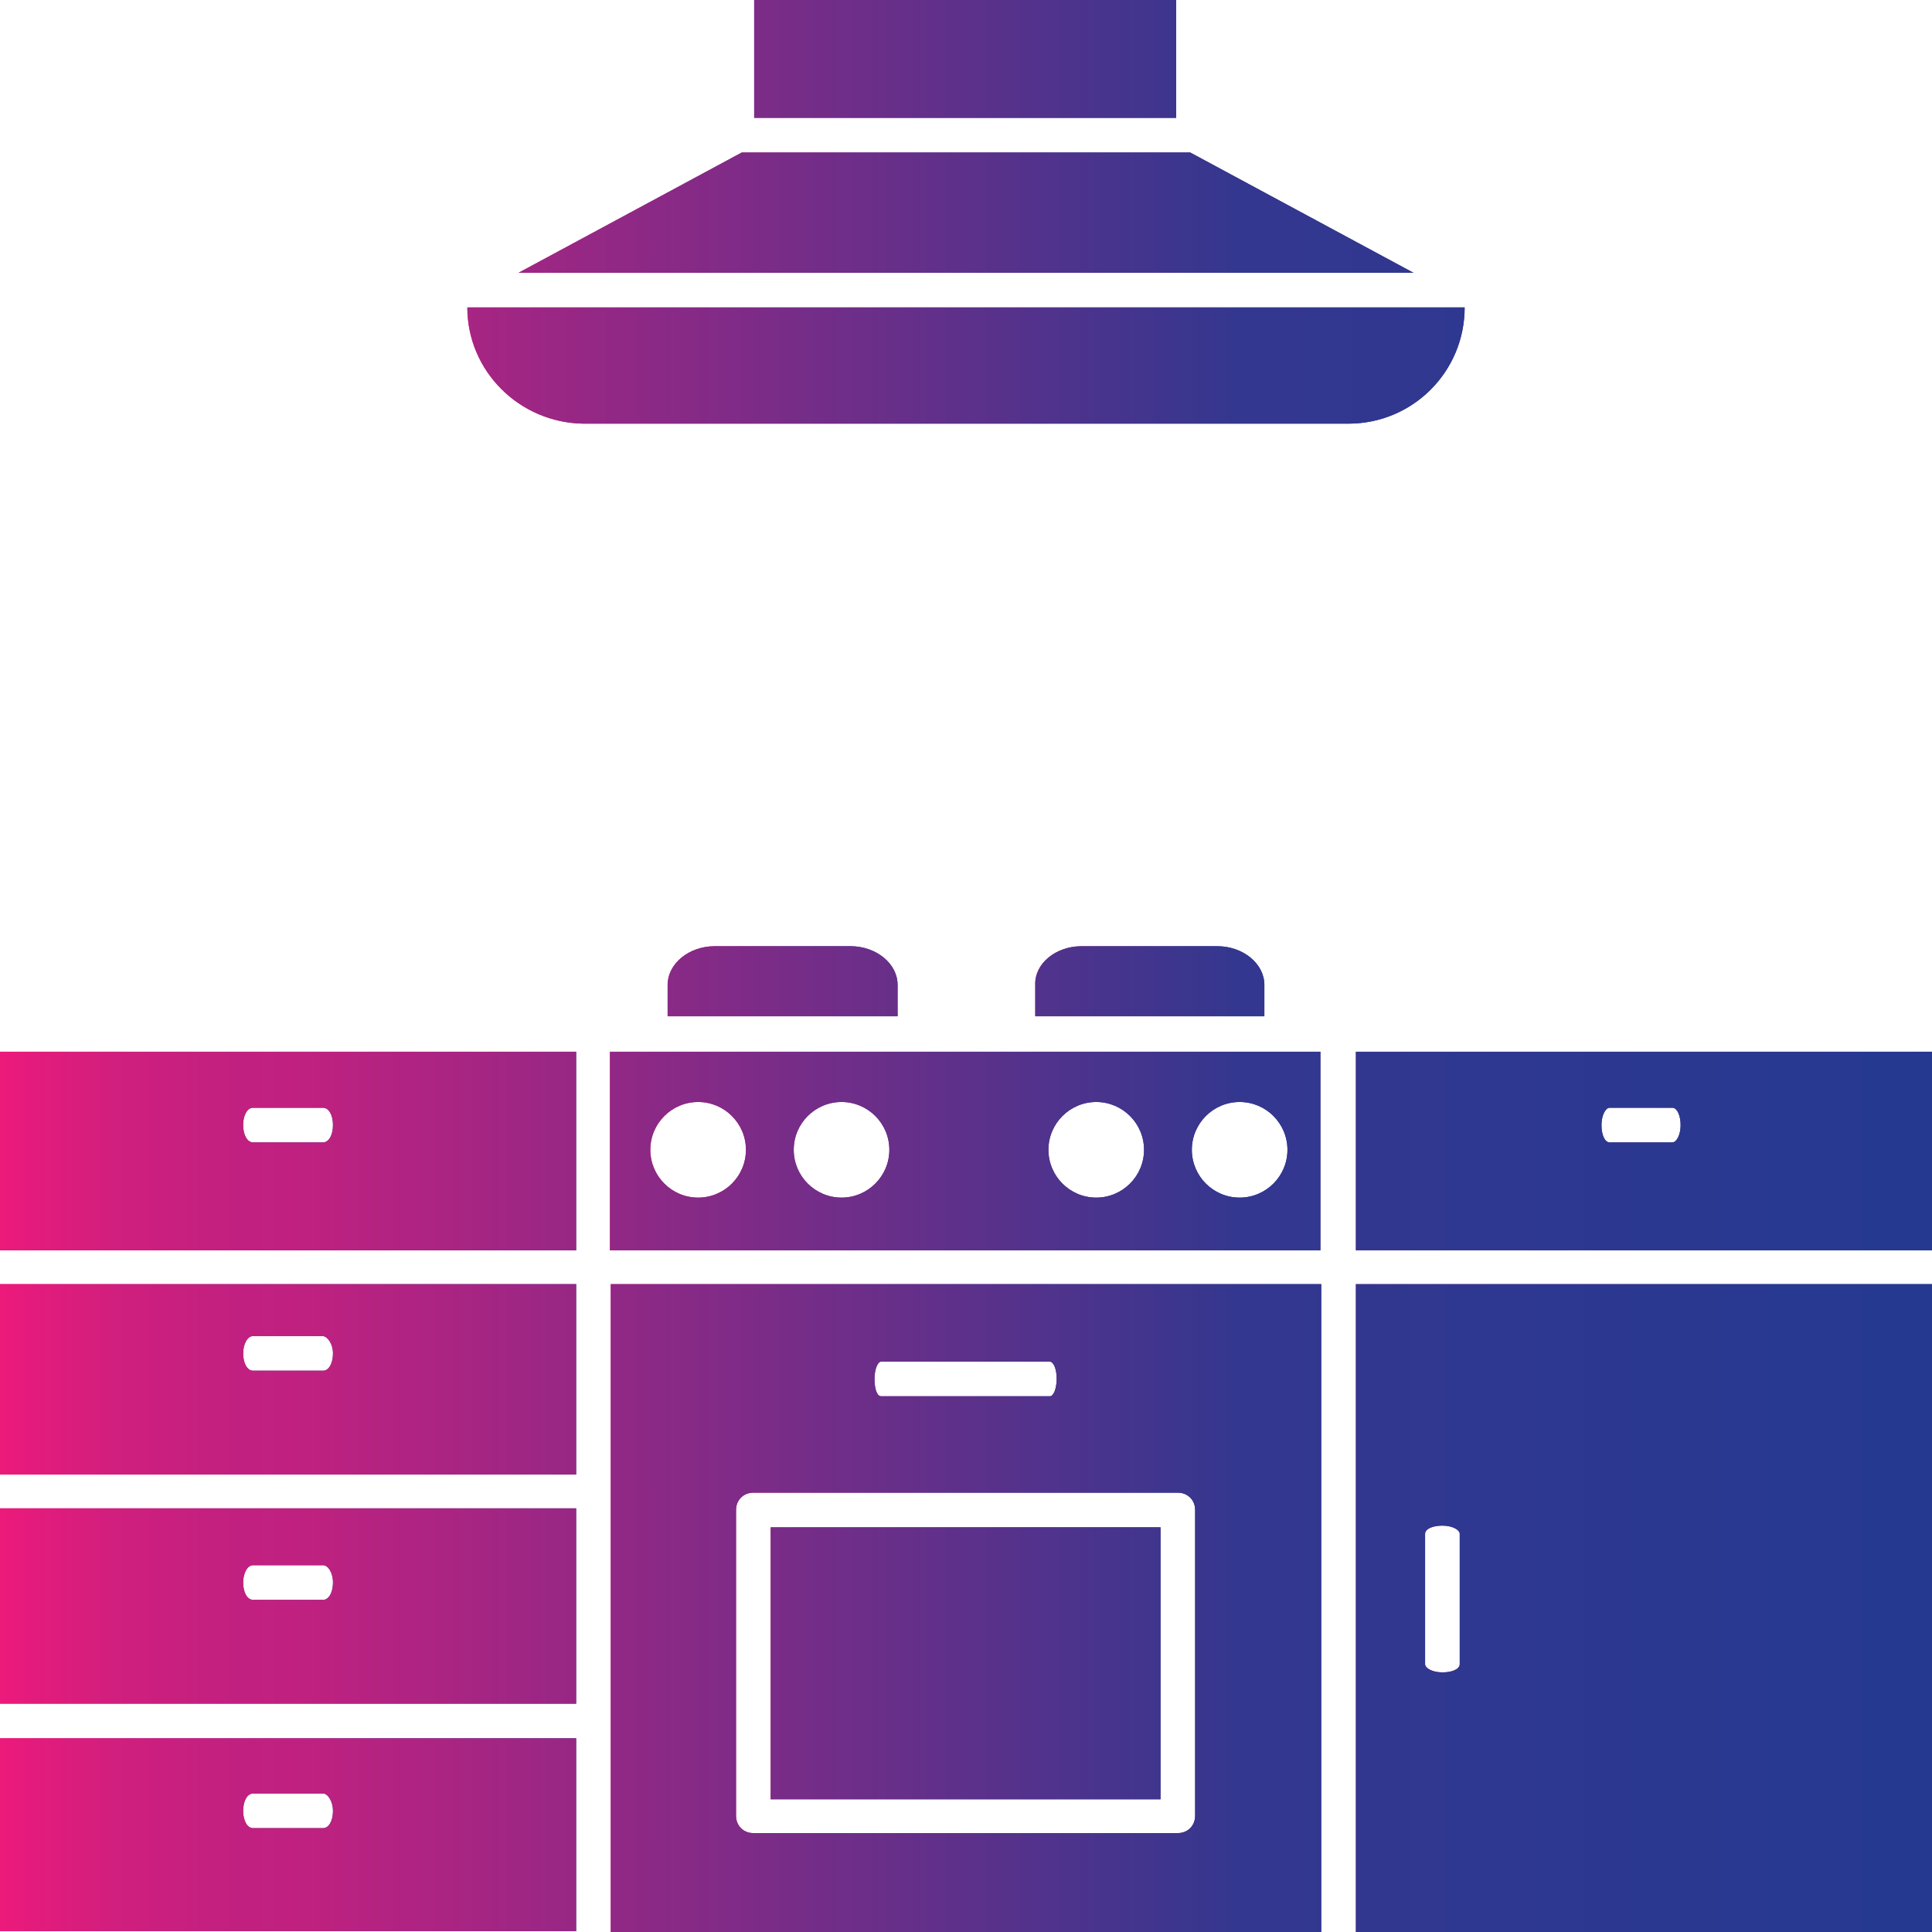 <svg xmlns="http://www.w3.org/2000/svg" xmlns:xlink="http://www.w3.org/1999/xlink" id="Calque_1" x="0px" y="0px" viewBox="0 0 234.4 234.4" style="enable-background:new 0 0 234.4 234.4;" xml:space="preserve">
<style type="text/css">
	.st0{fill:url(#SVGID_1_);}
	.st1{fill:url(#SVGID_2_);}
	.st2{fill:url(#SVGID_3_);}
	.st3{fill:url(#SVGID_4_);}
	.st4{fill:url(#SVGID_5_);}
	.st5{fill:url(#SVGID_6_);}
	.st6{fill:url(#SVGID_7_);}
	.st7{fill:url(#SVGID_8_);}
	.st8{fill:url(#SVGID_9_);}
	.st9{fill:url(#SVGID_10_);}
	.st10{fill:url(#SVGID_11_);}
	.st11{fill:url(#SVGID_12_);}
	.st12{fill:url(#SVGID_13_);}
	.st13{fill:url(#SVGID_14_);}
	.st14{fill:url(#SVGID_15_);}
	.st15{fill:url(#SVGID_16_);}
	.st16{fill:url(#SVGID_17_);}
	.st17{fill:url(#SVGID_18_);}
	.st18{fill:url(#SVGID_19_);}
	.st19{fill:url(#SVGID_20_);}
	.st20{fill:url(#SVGID_21_);}
	.st21{fill:url(#SVGID_22_);}
	.st22{fill:url(#SVGID_23_);}
	.st23{fill:url(#SVGID_24_);}
	.st24{fill:url(#SVGID_25_);}
	.st25{fill:url(#SVGID_26_);}
	.st26{fill:url(#SVGID_27_);}
	.st27{fill:url(#SVGID_28_);}
	.st28{fill:url(#SVGID_29_);}
	.st29{fill:url(#SVGID_30_);}
	.st30{fill:url(#SVGID_31_);}
	.st31{fill:url(#SVGID_32_);}
	.st32{fill:url(#SVGID_33_);}
	.st33{fill:url(#SVGID_34_);}
	.st34{fill:url(#SVGID_35_);}
	.st35{fill:url(#SVGID_36_);}
	.st36{fill:url(#SVGID_37_);}
	.st37{fill:url(#SVGID_38_);}
	.st38{fill:url(#SVGID_39_);}
	.st39{fill:url(#SVGID_40_);}
	.st40{fill:url(#SVGID_41_);}
	.st41{fill:url(#SVGID_42_);}
	.st42{fill:url(#SVGID_43_);}
	.st43{fill:url(#SVGID_44_);}
	.st44{fill:url(#SVGID_45_);}
	.st45{fill:url(#SVGID_46_);}
	.st46{fill:url(#SVGID_47_);}
	.st47{fill:url(#SVGID_48_);}
	.st48{fill:url(#SVGID_49_);}
	.st49{fill:url(#SVGID_50_);}
	.st50{fill:url(#SVGID_51_);}
	.st51{fill:url(#SVGID_52_);}
	.st52{fill:url(#SVGID_53_);}
	.st53{fill:url(#SVGID_54_);}
	.st54{fill:url(#SVGID_55_);}
	.st55{fill:url(#SVGID_56_);}
	.st56{fill:url(#SVGID_57_);}
	.st57{fill:url(#SVGID_58_);}
	.st58{fill:url(#SVGID_59_);}
	.st59{fill:url(#SVGID_60_);}
	.st60{fill:url(#SVGID_61_);}
	.st61{fill:url(#SVGID_62_);}
	.st62{fill:url(#SVGID_63_);}
	.st63{fill:url(#SVGID_64_);}
	.st64{fill:url(#SVGID_65_);}
	.st65{fill:url(#SVGID_66_);}
	.st66{fill:url(#SVGID_67_);}
	.st67{fill-rule:evenodd;clip-rule:evenodd;}
	.st68{fill:url(#SVGID_68_);}
	.st69{fill:url(#SVGID_69_);}
	.st70{fill:url(#SVGID_70_);}
	.st71{fill:url(#SVGID_71_);}
	.st72{fill:url(#SVGID_72_);}
	.st73{fill:url(#SVGID_73_);}
	.st74{fill:url(#SVGID_74_);}
	.st75{fill:url(#SVGID_75_);}
	.st76{fill:url(#SVGID_76_);}
</style>
<g>
	<g>
		<linearGradient id="SVGID_1_" gradientUnits="userSpaceOnUse" x1="74.056" y1="139.628" x2="160.298" y2="139.628">
			<stop offset="0" style="stop-color:#EC1A7B"></stop>
			<stop offset="1.715035e-02" style="stop-color:#E31B7C"></stop>
			<stop offset="6.456468e-02" style="stop-color:#CF1F7E"></stop>
			<stop offset="0.112" style="stop-color:#C32080"></stop>
			<stop offset="0.16" style="stop-color:#BF2180"></stop>
			<stop offset="0.64" style="stop-color:#34378F"></stop>
			<stop offset="1" style="stop-color:#253991"></stop>
		</linearGradient>
		<path class="st0" d="M78.9,127.6h-4.9v24.1h86.2v-24.1h-4.9h-32h-12.5H78.9z M144.6,139.5c0-3.2,2.6-5.8,5.8-5.8    c3.2,0,5.8,2.6,5.8,5.8c0,3.2-2.6,5.8-5.8,5.8C147.2,145.3,144.6,142.7,144.6,139.5z M127.2,139.5c0-3.2,2.6-5.8,5.8-5.8    c3.2,0,5.8,2.6,5.8,5.8c0,3.2-2.6,5.8-5.8,5.8C129.8,145.3,127.2,142.7,127.2,139.5z M96.3,139.5c0-3.2,2.6-5.8,5.8-5.8    c3.2,0,5.8,2.6,5.8,5.8c0,3.2-2.6,5.8-5.8,5.8C98.9,145.3,96.3,142.7,96.3,139.5z M78.9,139.5c0-3.2,2.6-5.8,5.8-5.8    c3.2,0,5.8,2.6,5.8,5.8c0,3.2-2.6,5.8-5.8,5.8C81.5,145.3,78.9,142.7,78.9,139.5z"></path>
		<linearGradient id="SVGID_2_" gradientUnits="userSpaceOnUse" x1="81.039" y1="119.122" x2="108.834" y2="119.122">
			<stop offset="0" style="stop-color:#EC1A7B"></stop>
			<stop offset="1.715035e-02" style="stop-color:#E31B7C"></stop>
			<stop offset="6.456468e-02" style="stop-color:#CF1F7E"></stop>
			<stop offset="0.112" style="stop-color:#C32080"></stop>
			<stop offset="0.16" style="stop-color:#BF2180"></stop>
			<stop offset="0.64" style="stop-color:#34378F"></stop>
			<stop offset="1" style="stop-color:#253991"></stop>
		</linearGradient>
		<path class="st1" d="M86.7,114.8h16.5c3.1,0,5.7,2.1,5.7,4.7v3.8H81v-3.8C81,116.9,83.6,114.8,86.7,114.8z"></path>
		<linearGradient id="SVGID_3_" gradientUnits="userSpaceOnUse" x1="125.567" y1="119.122" x2="153.362" y2="119.122">
			<stop offset="0" style="stop-color:#EC1A7B"></stop>
			<stop offset="1.715035e-02" style="stop-color:#E31B7C"></stop>
			<stop offset="6.456468e-02" style="stop-color:#CF1F7E"></stop>
			<stop offset="0.112" style="stop-color:#C32080"></stop>
			<stop offset="0.16" style="stop-color:#BF2180"></stop>
			<stop offset="0.64" style="stop-color:#34378F"></stop>
			<stop offset="1" style="stop-color:#253991"></stop>
		</linearGradient>
		<path class="st2" d="M131.2,114.8h16.5c3.1,0,5.7,2.1,5.7,4.7v3.8h-27.8v-3.8C125.5,116.9,128.1,114.8,131.2,114.8z"></path>
		<linearGradient id="SVGID_4_" gradientUnits="userSpaceOnUse" x1="56.667" y1="44.293" x2="177.688" y2="44.293">
			<stop offset="0" style="stop-color:#EC1A7B"></stop>
			<stop offset="1.715035e-02" style="stop-color:#E31B7C"></stop>
			<stop offset="6.456468e-02" style="stop-color:#CF1F7E"></stop>
			<stop offset="0.112" style="stop-color:#C32080"></stop>
			<stop offset="0.16" style="stop-color:#BF2180"></stop>
			<stop offset="0.64" style="stop-color:#34378F"></stop>
			<stop offset="1" style="stop-color:#253991"></stop>
		</linearGradient>
		<path class="st3" d="M56.7,37.3h121c0,7.8-6.3,14.1-14.1,14.1H70.8C63,51.3,56.7,45,56.7,37.3z"></path>
		<linearGradient id="SVGID_5_" gradientUnits="userSpaceOnUse" x1="62.854" y1="25.802" x2="171.5" y2="25.802">
			<stop offset="0" style="stop-color:#EC1A7B"></stop>
			<stop offset="1.715035e-02" style="stop-color:#E31B7C"></stop>
			<stop offset="6.456468e-02" style="stop-color:#CF1F7E"></stop>
			<stop offset="0.112" style="stop-color:#C32080"></stop>
			<stop offset="0.16" style="stop-color:#BF2180"></stop>
			<stop offset="0.64" style="stop-color:#34378F"></stop>
			<stop offset="1" style="stop-color:#253991"></stop>
		</linearGradient>
		<polygon class="st4" points="90,18.5 144.4,18.5 171.5,33.1 62.9,33.1   "></polygon>
		<linearGradient id="SVGID_6_" gradientUnits="userSpaceOnUse" x1="91.539" y1="7.171" x2="142.769" y2="7.171">
			<stop offset="0" style="stop-color:#EC1A7B"></stop>
			<stop offset="1.715035e-02" style="stop-color:#E31B7C"></stop>
			<stop offset="6.456468e-02" style="stop-color:#CF1F7E"></stop>
			<stop offset="0.112" style="stop-color:#C32080"></stop>
			<stop offset="0.16" style="stop-color:#BF2180"></stop>
			<stop offset="0.64" style="stop-color:#34378F"></stop>
			<stop offset="1" style="stop-color:#253991"></stop>
		</linearGradient>
		<rect x="91.5" class="st5" width="51.2" height="14.3"></rect>
		<linearGradient id="SVGID_7_" gradientUnits="userSpaceOnUse" x1="93.507" y1="201.756" x2="140.8" y2="201.756">
			<stop offset="0" style="stop-color:#EC1A7B"></stop>
			<stop offset="1.715035e-02" style="stop-color:#E31B7C"></stop>
			<stop offset="6.456468e-02" style="stop-color:#CF1F7E"></stop>
			<stop offset="0.112" style="stop-color:#C32080"></stop>
			<stop offset="0.16" style="stop-color:#BF2180"></stop>
			<stop offset="0.64" style="stop-color:#34378F"></stop>
			<stop offset="1" style="stop-color:#253991"></stop>
		</linearGradient>
		<rect x="93.5" y="185.3" class="st6" width="47.3" height="33"></rect>
		<linearGradient id="SVGID_8_" gradientUnits="userSpaceOnUse" x1="74.056" y1="195.077" x2="160.298" y2="195.077">
			<stop offset="0" style="stop-color:#EC1A7B"></stop>
			<stop offset="1.715035e-02" style="stop-color:#E31B7C"></stop>
			<stop offset="6.456468e-02" style="stop-color:#CF1F7E"></stop>
			<stop offset="0.112" style="stop-color:#C32080"></stop>
			<stop offset="0.16" style="stop-color:#BF2180"></stop>
			<stop offset="0.64" style="stop-color:#34378F"></stop>
			<stop offset="1" style="stop-color:#253991"></stop>
		</linearGradient>
		<path class="st7" d="M160.3,155.8H74.1v78.6h86.2V155.8z M128.2,167.3c0,1.2-0.4,2.1-0.8,2.1h-20.5c-0.5,0-0.8-0.9-0.8-2.1    c0-1.2,0.4-2.1,0.8-2.1h20.5C127.9,165.3,128.2,166.2,128.2,167.3z M145,220.3c0,1.2-0.9,2.1-2.1,2.1H91.4c-1.2,0-2.1-0.9-2.1-2.1    v-37.1c0-1.2,0.9-2.1,2.1-2.1h51.5c1.2,0,2.1,0.9,2.1,2.1L145,220.3L145,220.3z"></path>
		<linearGradient id="SVGID_9_" gradientUnits="userSpaceOnUse" x1="164.47" y1="139.628" x2="234.354" y2="139.628">
			<stop offset="0" style="stop-color:#EC1A7B"></stop>
			<stop offset="1.715035e-02" style="stop-color:#E31B7C"></stop>
			<stop offset="6.456468e-02" style="stop-color:#CF1F7E"></stop>
			<stop offset="0.112" style="stop-color:#C32080"></stop>
			<stop offset="0.16" style="stop-color:#BF2180"></stop>
			<stop offset="0.64" style="stop-color:#34378F"></stop>
			<stop offset="1" style="stop-color:#253991"></stop>
		</linearGradient>
		<path class="st8" d="M234.4,127.6h-69.9v24.1h69.9V127.6z M203.9,136.5c0,1.2-0.5,2.1-1,2.1h-7.6c-0.6,0-1-0.9-1-2.1    s0.5-2.1,1-2.1h7.6C203.5,134.4,203.9,135.4,203.9,136.5z"></path>
		<linearGradient id="SVGID_10_" gradientUnits="userSpaceOnUse" x1="164.47" y1="195.077" x2="234.354" y2="195.077">
			<stop offset="0" style="stop-color:#EC1A7B"></stop>
			<stop offset="1.715035e-02" style="stop-color:#E31B7C"></stop>
			<stop offset="6.456468e-02" style="stop-color:#CF1F7E"></stop>
			<stop offset="0.112" style="stop-color:#C32080"></stop>
			<stop offset="0.16" style="stop-color:#BF2180"></stop>
			<stop offset="0.64" style="stop-color:#34378F"></stop>
			<stop offset="1" style="stop-color:#253991"></stop>
		</linearGradient>
		<path class="st9" d="M234.4,155.8h-69.9v78.6h69.9V155.8z M177.1,201.9c0,0.6-0.9,1-2.1,1c-1.2,0-2.1-0.5-2.1-1v-15.8    c0-0.6,0.9-1,2.1-1c1.2,0,2.1,0.5,2.1,1V201.9z"></path>
		<linearGradient id="SVGID_11_" gradientUnits="userSpaceOnUse" x1="0" y1="139.628" x2="69.885" y2="139.628">
			<stop offset="0" style="stop-color:#EC1A7B"></stop>
			<stop offset="1.715035e-02" style="stop-color:#E31B7C"></stop>
			<stop offset="6.456468e-02" style="stop-color:#CF1F7E"></stop>
			<stop offset="0.112" style="stop-color:#C32080"></stop>
			<stop offset="0.16" style="stop-color:#BF2180"></stop>
			<stop offset="0.64" style="stop-color:#34378F"></stop>
			<stop offset="1" style="stop-color:#253991"></stop>
		</linearGradient>
		<path class="st10" d="M0,127.6v24.1h69.9v-24.1H0z M29.5,136.5c0-1.2,0.5-2.1,1.2-2.1h8.5c0.7,0,1.2,0.9,1.2,2.1s-0.5,2.1-1.2,2.1    h-8.5C30,138.6,29.5,137.7,29.5,136.5z"></path>
		<linearGradient id="SVGID_12_" gradientUnits="userSpaceOnUse" x1="0" y1="167.329" x2="69.885" y2="167.329">
			<stop offset="0" style="stop-color:#EC1A7B"></stop>
			<stop offset="1.715035e-02" style="stop-color:#E31B7C"></stop>
			<stop offset="6.456468e-02" style="stop-color:#CF1F7E"></stop>
			<stop offset="0.112" style="stop-color:#C32080"></stop>
			<stop offset="0.16" style="stop-color:#BF2180"></stop>
			<stop offset="0.64" style="stop-color:#34378F"></stop>
			<stop offset="1" style="stop-color:#253991"></stop>
		</linearGradient>
		<path class="st11" d="M69.9,155.8H0v23.1h69.9V155.8z M40.4,164.2c0,1.2-0.5,2.1-1.2,2.1h-8.5c-0.7,0-1.2-0.9-1.2-2.1    c0-1.1,0.5-2.1,1.2-2.1h8.5C39.8,162.2,40.4,163.1,40.4,164.2z"></path>
		<linearGradient id="SVGID_13_" gradientUnits="userSpaceOnUse" x1="0" y1="194.889" x2="69.885" y2="194.889">
			<stop offset="0" style="stop-color:#EC1A7B"></stop>
			<stop offset="1.715035e-02" style="stop-color:#E31B7C"></stop>
			<stop offset="6.456468e-02" style="stop-color:#CF1F7E"></stop>
			<stop offset="0.112" style="stop-color:#C32080"></stop>
			<stop offset="0.16" style="stop-color:#BF2180"></stop>
			<stop offset="0.64" style="stop-color:#34378F"></stop>
			<stop offset="1" style="stop-color:#253991"></stop>
		</linearGradient>
		<path class="st12" d="M69.9,183H0v23.7h69.9V183z M40.4,192c0,1.2-0.5,2.1-1.2,2.1h-8.5c-0.7,0-1.2-0.9-1.2-2.1    c0-1.1,0.5-2.1,1.2-2.1h8.5C39.8,189.9,40.4,190.8,40.4,192z"></path>
		<linearGradient id="SVGID_14_" gradientUnits="userSpaceOnUse" x1="0" y1="222.637" x2="69.885" y2="222.637">
			<stop offset="0" style="stop-color:#EC1A7B"></stop>
			<stop offset="1.715035e-02" style="stop-color:#E31B7C"></stop>
			<stop offset="6.456468e-02" style="stop-color:#CF1F7E"></stop>
			<stop offset="0.112" style="stop-color:#C32080"></stop>
			<stop offset="0.16" style="stop-color:#BF2180"></stop>
			<stop offset="0.64" style="stop-color:#34378F"></stop>
			<stop offset="1" style="stop-color:#253991"></stop>
		</linearGradient>
		<path class="st13" d="M69.9,210.9H0v23.4h69.9V210.9z M40.4,219.7c0,1.2-0.5,2.1-1.2,2.1h-8.5c-0.7,0-1.2-0.9-1.2-2.1    s0.5-2.1,1.2-2.1h8.5C39.8,217.6,40.4,218.6,40.4,219.7z"></path>
	</g>
	<g>
		<linearGradient id="SVGID_15_" gradientUnits="userSpaceOnUse" x1="0" y1="117.177" x2="234.354" y2="117.177">
			<stop offset="0" style="stop-color:#EC1A7B"></stop>
			<stop offset="1.715035e-02" style="stop-color:#E31B7C"></stop>
			<stop offset="6.456468e-02" style="stop-color:#CF1F7E"></stop>
			<stop offset="0.112" style="stop-color:#C32080"></stop>
			<stop offset="0.16" style="stop-color:#BF2180"></stop>
			<stop offset="0.64" style="stop-color:#34378F"></stop>
			<stop offset="1" style="stop-color:#253991"></stop>
		</linearGradient>
		<path class="st14" d="M78.9,127.6h-4.9v24.1h86.2v-24.1h-4.9h-32h-12.5H78.9z M144.6,139.5c0-3.2,2.6-5.8,5.8-5.8    c3.2,0,5.8,2.6,5.8,5.8c0,3.2-2.6,5.8-5.8,5.8C147.2,145.3,144.6,142.7,144.6,139.5z M127.2,139.5c0-3.2,2.6-5.8,5.8-5.8    c3.2,0,5.8,2.6,5.8,5.8c0,3.2-2.6,5.8-5.8,5.8C129.8,145.3,127.2,142.7,127.2,139.5z M96.3,139.5c0-3.2,2.6-5.8,5.8-5.8    c3.2,0,5.8,2.6,5.8,5.8c0,3.2-2.6,5.8-5.8,5.8C98.9,145.3,96.3,142.7,96.3,139.5z M78.9,139.5c0-3.2,2.6-5.8,5.8-5.8    c3.2,0,5.8,2.6,5.8,5.8c0,3.2-2.6,5.8-5.8,5.8C81.5,145.3,78.9,142.7,78.9,139.5z"></path>
		<linearGradient id="SVGID_16_" gradientUnits="userSpaceOnUse" x1="0" y1="117.177" x2="234.354" y2="117.177">
			<stop offset="0" style="stop-color:#EC1A7B"></stop>
			<stop offset="1.715035e-02" style="stop-color:#E31B7C"></stop>
			<stop offset="6.456468e-02" style="stop-color:#CF1F7E"></stop>
			<stop offset="0.112" style="stop-color:#C32080"></stop>
			<stop offset="0.16" style="stop-color:#BF2180"></stop>
			<stop offset="0.64" style="stop-color:#34378F"></stop>
			<stop offset="1" style="stop-color:#253991"></stop>
		</linearGradient>
		<path class="st15" d="M86.7,114.8h16.5c3.1,0,5.7,2.1,5.7,4.7v3.8H81v-3.8C81,116.9,83.6,114.8,86.7,114.8z"></path>
		<linearGradient id="SVGID_17_" gradientUnits="userSpaceOnUse" x1="0" y1="117.177" x2="234.354" y2="117.177">
			<stop offset="0" style="stop-color:#EC1A7B"></stop>
			<stop offset="1.715035e-02" style="stop-color:#E31B7C"></stop>
			<stop offset="6.456468e-02" style="stop-color:#CF1F7E"></stop>
			<stop offset="0.112" style="stop-color:#C32080"></stop>
			<stop offset="0.16" style="stop-color:#BF2180"></stop>
			<stop offset="0.64" style="stop-color:#34378F"></stop>
			<stop offset="1" style="stop-color:#253991"></stop>
		</linearGradient>
		<path class="st16" d="M131.2,114.8h16.5c3.1,0,5.7,2.1,5.7,4.7v3.8h-27.8v-3.8C125.5,116.9,128.1,114.8,131.2,114.8z"></path>
		<linearGradient id="SVGID_18_" gradientUnits="userSpaceOnUse" x1="0" y1="117.177" x2="234.354" y2="117.177">
			<stop offset="0" style="stop-color:#EC1A7B"></stop>
			<stop offset="1.715035e-02" style="stop-color:#E31B7C"></stop>
			<stop offset="6.456468e-02" style="stop-color:#CF1F7E"></stop>
			<stop offset="0.112" style="stop-color:#C32080"></stop>
			<stop offset="0.16" style="stop-color:#BF2180"></stop>
			<stop offset="0.64" style="stop-color:#34378F"></stop>
			<stop offset="1" style="stop-color:#253991"></stop>
		</linearGradient>
		<path class="st17" d="M56.7,37.3h121c0,7.8-6.3,14.1-14.1,14.1H70.8C63,51.3,56.7,45,56.7,37.3z"></path>
		<linearGradient id="SVGID_19_" gradientUnits="userSpaceOnUse" x1="0" y1="117.177" x2="234.354" y2="117.177">
			<stop offset="0" style="stop-color:#EC1A7B"></stop>
			<stop offset="1.715035e-02" style="stop-color:#E31B7C"></stop>
			<stop offset="6.456468e-02" style="stop-color:#CF1F7E"></stop>
			<stop offset="0.112" style="stop-color:#C32080"></stop>
			<stop offset="0.16" style="stop-color:#BF2180"></stop>
			<stop offset="0.64" style="stop-color:#34378F"></stop>
			<stop offset="1" style="stop-color:#253991"></stop>
		</linearGradient>
		<polygon class="st18" points="90,18.5 144.4,18.5 171.5,33.1 62.9,33.1   "></polygon>
		<linearGradient id="SVGID_20_" gradientUnits="userSpaceOnUse" x1="0" y1="117.177" x2="234.354" y2="117.177">
			<stop offset="0" style="stop-color:#EC1A7B"></stop>
			<stop offset="1.715035e-02" style="stop-color:#E31B7C"></stop>
			<stop offset="6.456468e-02" style="stop-color:#CF1F7E"></stop>
			<stop offset="0.112" style="stop-color:#C32080"></stop>
			<stop offset="0.16" style="stop-color:#BF2180"></stop>
			<stop offset="0.64" style="stop-color:#34378F"></stop>
			<stop offset="1" style="stop-color:#253991"></stop>
		</linearGradient>
		<rect x="91.5" class="st19" width="51.2" height="14.3"></rect>
		<linearGradient id="SVGID_21_" gradientUnits="userSpaceOnUse" x1="0" y1="117.177" x2="234.354" y2="117.177">
			<stop offset="0" style="stop-color:#EC1A7B"></stop>
			<stop offset="1.715035e-02" style="stop-color:#E31B7C"></stop>
			<stop offset="6.456468e-02" style="stop-color:#CF1F7E"></stop>
			<stop offset="0.112" style="stop-color:#C32080"></stop>
			<stop offset="0.16" style="stop-color:#BF2180"></stop>
			<stop offset="0.64" style="stop-color:#34378F"></stop>
			<stop offset="1" style="stop-color:#253991"></stop>
		</linearGradient>
		<rect x="93.5" y="185.3" class="st20" width="47.3" height="33"></rect>
		<linearGradient id="SVGID_22_" gradientUnits="userSpaceOnUse" x1="0" y1="117.177" x2="234.354" y2="117.177">
			<stop offset="0" style="stop-color:#EC1A7B"></stop>
			<stop offset="1.715035e-02" style="stop-color:#E31B7C"></stop>
			<stop offset="6.456468e-02" style="stop-color:#CF1F7E"></stop>
			<stop offset="0.112" style="stop-color:#C32080"></stop>
			<stop offset="0.16" style="stop-color:#BF2180"></stop>
			<stop offset="0.64" style="stop-color:#34378F"></stop>
			<stop offset="1" style="stop-color:#253991"></stop>
		</linearGradient>
		<path class="st21" d="M160.3,155.8H74.1v78.6h86.2V155.8z M128.2,167.3c0,1.2-0.4,2.1-0.8,2.1h-20.5c-0.5,0-0.8-0.9-0.8-2.1    c0-1.2,0.4-2.1,0.8-2.1h20.5C127.9,165.3,128.2,166.2,128.2,167.3z M145,220.3c0,1.2-0.9,2.1-2.1,2.1H91.4c-1.2,0-2.1-0.9-2.1-2.1    v-37.1c0-1.2,0.9-2.1,2.1-2.1h51.5c1.2,0,2.1,0.9,2.1,2.1L145,220.3L145,220.3z"></path>
		<linearGradient id="SVGID_23_" gradientUnits="userSpaceOnUse" x1="0" y1="117.177" x2="234.354" y2="117.177">
			<stop offset="0" style="stop-color:#EC1A7B"></stop>
			<stop offset="1.715035e-02" style="stop-color:#E31B7C"></stop>
			<stop offset="6.456468e-02" style="stop-color:#CF1F7E"></stop>
			<stop offset="0.112" style="stop-color:#C32080"></stop>
			<stop offset="0.16" style="stop-color:#BF2180"></stop>
			<stop offset="0.64" style="stop-color:#34378F"></stop>
			<stop offset="1" style="stop-color:#253991"></stop>
		</linearGradient>
		<path class="st22" d="M234.4,127.6h-69.9v24.1h69.9V127.6z M203.9,136.5c0,1.2-0.5,2.1-1,2.1h-7.6c-0.6,0-1-0.9-1-2.1    s0.5-2.1,1-2.1h7.6C203.5,134.4,203.9,135.4,203.9,136.5z"></path>
		<linearGradient id="SVGID_24_" gradientUnits="userSpaceOnUse" x1="0" y1="117.177" x2="234.354" y2="117.177">
			<stop offset="0" style="stop-color:#EC1A7B"></stop>
			<stop offset="1.715035e-02" style="stop-color:#E31B7C"></stop>
			<stop offset="6.456468e-02" style="stop-color:#CF1F7E"></stop>
			<stop offset="0.112" style="stop-color:#C32080"></stop>
			<stop offset="0.16" style="stop-color:#BF2180"></stop>
			<stop offset="0.64" style="stop-color:#34378F"></stop>
			<stop offset="1" style="stop-color:#253991"></stop>
		</linearGradient>
		<path class="st23" d="M234.4,155.8h-69.9v78.6h69.9V155.8z M177.1,201.9c0,0.6-0.9,1-2.1,1c-1.2,0-2.1-0.5-2.1-1v-15.8    c0-0.6,0.9-1,2.1-1c1.2,0,2.1,0.5,2.1,1V201.9z"></path>
		<linearGradient id="SVGID_25_" gradientUnits="userSpaceOnUse" x1="0" y1="117.177" x2="234.354" y2="117.177">
			<stop offset="0" style="stop-color:#EC1A7B"></stop>
			<stop offset="1.715035e-02" style="stop-color:#E31B7C"></stop>
			<stop offset="6.456468e-02" style="stop-color:#CF1F7E"></stop>
			<stop offset="0.112" style="stop-color:#C32080"></stop>
			<stop offset="0.16" style="stop-color:#BF2180"></stop>
			<stop offset="0.64" style="stop-color:#34378F"></stop>
			<stop offset="1" style="stop-color:#253991"></stop>
		</linearGradient>
		<path class="st24" d="M0,127.6v24.1h69.9v-24.1H0z M29.5,136.5c0-1.2,0.5-2.1,1.2-2.1h8.5c0.7,0,1.2,0.9,1.2,2.1s-0.5,2.1-1.2,2.1    h-8.5C30,138.6,29.5,137.7,29.5,136.5z"></path>
		<linearGradient id="SVGID_26_" gradientUnits="userSpaceOnUse" x1="0" y1="117.177" x2="234.354" y2="117.177">
			<stop offset="0" style="stop-color:#EC1A7B"></stop>
			<stop offset="1.715035e-02" style="stop-color:#E31B7C"></stop>
			<stop offset="6.456468e-02" style="stop-color:#CF1F7E"></stop>
			<stop offset="0.112" style="stop-color:#C32080"></stop>
			<stop offset="0.16" style="stop-color:#BF2180"></stop>
			<stop offset="0.64" style="stop-color:#34378F"></stop>
			<stop offset="1" style="stop-color:#253991"></stop>
		</linearGradient>
		<path class="st25" d="M69.9,155.8H0v23.1h69.9V155.8z M40.4,164.2c0,1.2-0.5,2.1-1.2,2.1h-8.5c-0.7,0-1.2-0.9-1.2-2.1    c0-1.1,0.5-2.1,1.2-2.1h8.5C39.8,162.2,40.4,163.1,40.4,164.2z"></path>
		<linearGradient id="SVGID_27_" gradientUnits="userSpaceOnUse" x1="0" y1="117.177" x2="234.354" y2="117.177">
			<stop offset="0" style="stop-color:#EC1A7B"></stop>
			<stop offset="1.715035e-02" style="stop-color:#E31B7C"></stop>
			<stop offset="6.456468e-02" style="stop-color:#CF1F7E"></stop>
			<stop offset="0.112" style="stop-color:#C32080"></stop>
			<stop offset="0.16" style="stop-color:#BF2180"></stop>
			<stop offset="0.64" style="stop-color:#34378F"></stop>
			<stop offset="1" style="stop-color:#253991"></stop>
		</linearGradient>
		<path class="st26" d="M69.9,183H0v23.7h69.9V183z M40.4,192c0,1.2-0.5,2.1-1.2,2.1h-8.5c-0.7,0-1.2-0.9-1.2-2.1    c0-1.1,0.5-2.1,1.2-2.1h8.5C39.8,189.9,40.4,190.8,40.4,192z"></path>
		<linearGradient id="SVGID_28_" gradientUnits="userSpaceOnUse" x1="0" y1="117.177" x2="234.354" y2="117.177">
			<stop offset="0" style="stop-color:#EC1A7B"></stop>
			<stop offset="1.715035e-02" style="stop-color:#E31B7C"></stop>
			<stop offset="6.456468e-02" style="stop-color:#CF1F7E"></stop>
			<stop offset="0.112" style="stop-color:#C32080"></stop>
			<stop offset="0.16" style="stop-color:#BF2180"></stop>
			<stop offset="0.64" style="stop-color:#34378F"></stop>
			<stop offset="1" style="stop-color:#253991"></stop>
		</linearGradient>
		<path class="st27" d="M69.9,210.9H0v23.4h69.9V210.9z M40.4,219.7c0,1.2-0.5,2.1-1.2,2.1h-8.5c-0.7,0-1.2-0.9-1.2-2.1    s0.5-2.1,1.2-2.1h8.5C39.8,217.6,40.4,218.6,40.4,219.7z"></path>
	</g>
</g>
</svg>